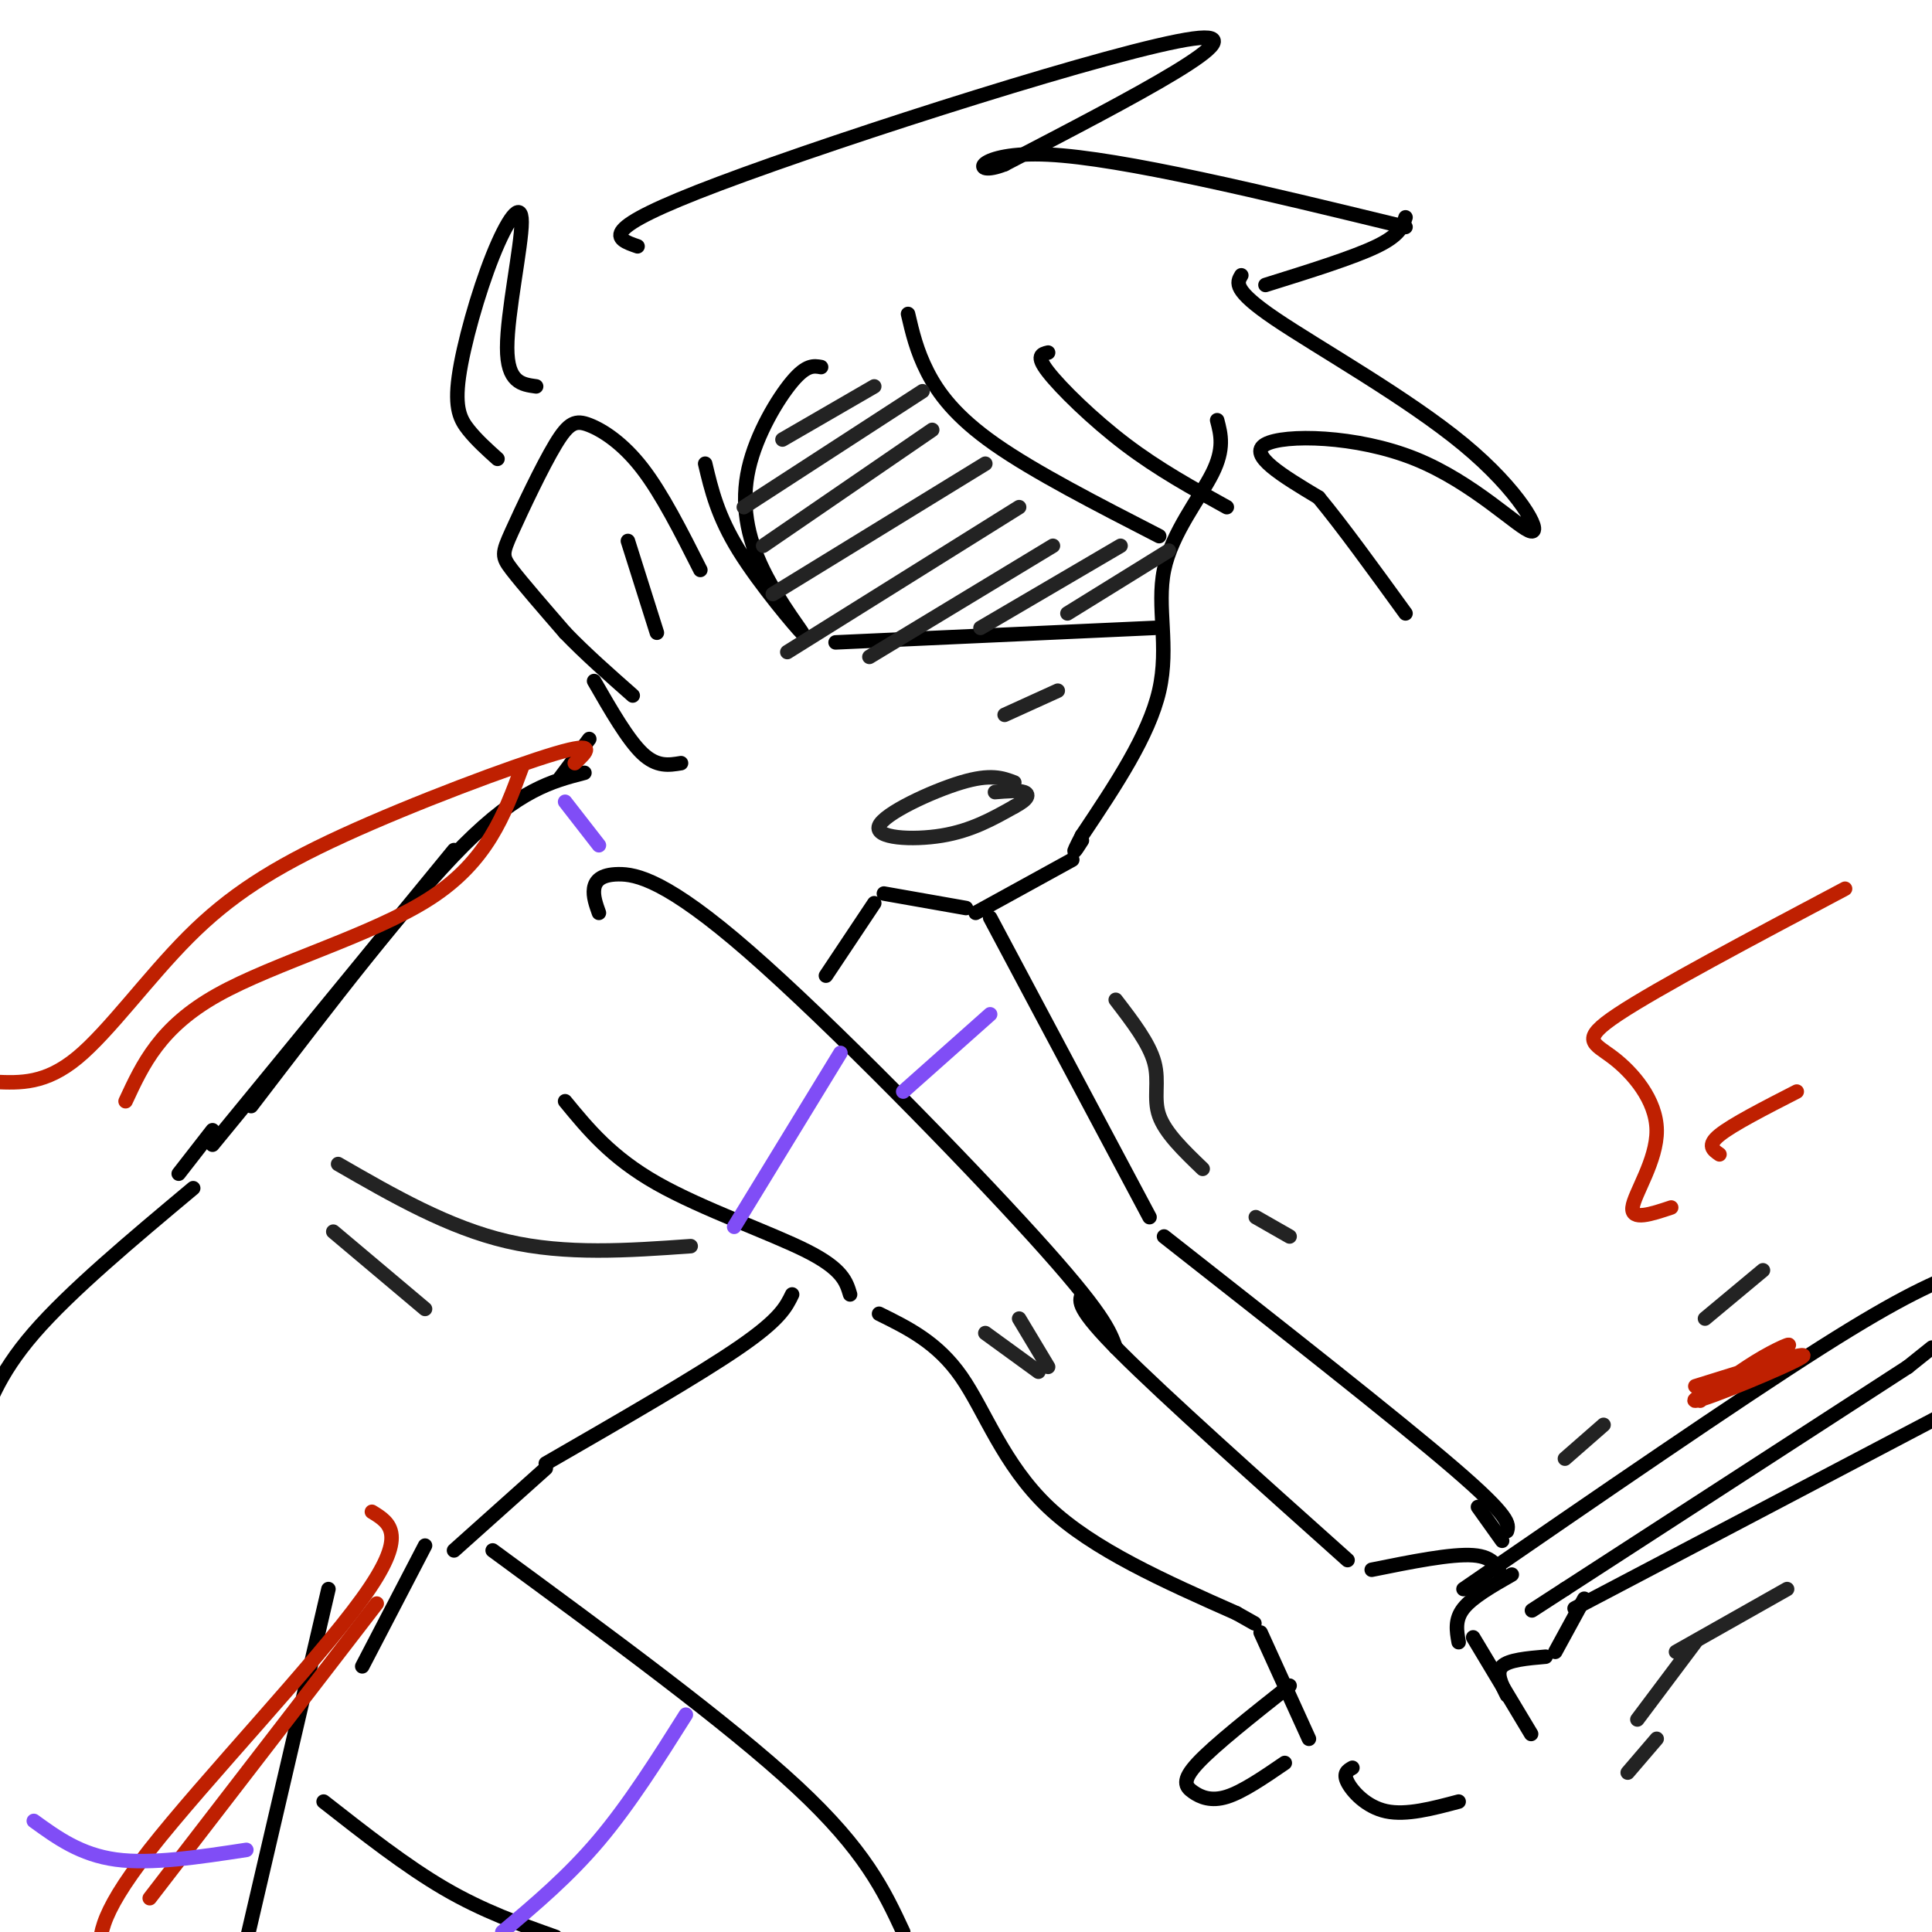 <svg viewBox='0 0 400 400' version='1.1' xmlns='http://www.w3.org/2000/svg' xmlns:xlink='http://www.w3.org/1999/xlink'><g fill='none' stroke='#000000' stroke-width='3' stroke-linecap='round' stroke-linejoin='round'><path d='M252,87c0.774,2.952 1.548,5.905 -1,11c-2.548,5.095 -8.417,12.333 -10,20c-1.583,7.667 1.119,15.762 -1,25c-2.119,9.238 -9.060,19.619 -16,30'/><path d='M224,173c-2.667,5.167 -1.333,3.083 0,1'/><path d='M222,178c0.000,0.000 -20.000,11.000 -20,11'/><path d='M239,130c0.000,0.000 -66.000,3.000 -66,3'/><path d='M188,65c0.889,3.822 1.778,7.644 4,12c2.222,4.356 5.778,9.244 14,15c8.222,5.756 21.111,12.378 34,19'/><path d='M217,73c-1.311,0.311 -2.622,0.622 0,4c2.622,3.378 9.178,9.822 16,15c6.822,5.178 13.911,9.089 21,13'/><path d='M257,57c-0.909,1.516 -1.819,3.032 7,9c8.819,5.968 27.366,16.386 39,26c11.634,9.614 16.356,18.422 14,18c-2.356,-0.422 -11.788,-10.075 -24,-15c-12.212,-4.925 -27.203,-5.121 -31,-3c-3.797,2.121 3.602,6.561 11,11'/><path d='M273,103c4.833,5.833 11.417,14.917 18,24'/><path d='M170,76c-1.515,-0.268 -3.031,-0.535 -6,3c-2.969,3.535 -7.392,10.873 -9,18c-1.608,7.127 -0.400,14.044 3,21c3.400,6.956 8.992,13.950 8,13c-0.992,-0.950 -8.569,-9.843 -13,-17c-4.431,-7.157 -5.715,-12.579 -7,-18'/><path d='M145,118c-3.970,-7.870 -7.940,-15.739 -12,-21c-4.060,-5.261 -8.209,-7.912 -11,-9c-2.791,-1.088 -4.222,-0.611 -7,4c-2.778,4.611 -6.902,13.357 -9,18c-2.098,4.643 -2.171,5.184 0,8c2.171,2.816 6.585,7.908 11,13'/><path d='M117,131c4.167,4.333 9.083,8.667 14,13'/><path d='M130,112c0.000,0.000 6.000,19.000 6,19'/><path d='M103,95c-2.155,-1.940 -4.309,-3.879 -6,-6c-1.691,-2.121 -2.917,-4.422 -2,-11c0.917,-6.578 3.978,-17.433 7,-25c3.022,-7.567 6.006,-11.845 6,-7c-0.006,4.845 -3.002,18.813 -3,26c0.002,7.187 3.001,7.594 6,8'/><path d='M132,51c-4.578,-1.578 -9.156,-3.156 17,-13c26.156,-9.844 83.044,-27.956 98,-30c14.956,-2.044 -12.022,11.978 -39,26'/><path d='M208,34c-7.356,2.933 -6.244,-2.733 9,-2c15.244,0.733 44.622,7.867 74,15'/><path d='M291,45c-0.583,1.833 -1.167,3.667 -6,6c-4.833,2.333 -13.917,5.167 -23,8'/><path d='M123,141c3.500,6.083 7.000,12.167 10,15c3.000,2.833 5.500,2.417 8,2'/><path d='M124,189c-0.614,-1.722 -1.228,-3.445 -1,-5c0.228,-1.555 1.298,-2.943 5,-3c3.702,-0.057 10.035,1.215 27,16c16.965,14.785 44.561,43.081 59,59c14.439,15.919 15.719,19.459 17,23'/><path d='M117,228c4.778,5.822 9.556,11.644 19,17c9.444,5.356 23.556,10.244 31,14c7.444,3.756 8.222,6.378 9,9'/><path d='M182,272c6.044,2.978 12.089,5.956 17,13c4.911,7.044 8.689,18.156 18,27c9.311,8.844 24.156,15.422 39,22'/><path d='M256,334c6.500,3.667 3.250,1.833 0,0'/><path d='M224,268c-0.583,1.417 -1.167,2.833 8,12c9.167,9.167 28.083,26.083 47,43'/><path d='M261,338c0.000,0.000 10.000,22.000 10,22'/><path d='M284,325c8.250,-1.667 16.500,-3.333 21,-3c4.500,0.333 5.250,2.667 6,5'/><path d='M313,326c-4.083,2.333 -8.167,4.667 -10,7c-1.833,2.333 -1.417,4.667 -1,7'/><path d='M305,339c0.000,0.000 12.000,20.000 12,20'/><path d='M280,366c-0.978,0.556 -1.956,1.111 -1,3c0.956,1.889 3.844,5.111 8,6c4.156,0.889 9.578,-0.556 15,-2'/><path d='M307,329c0.000,0.000 -2.000,0.000 -2,0'/><path d='M303,329c28.333,-19.500 56.667,-39.000 74,-50c17.333,-11.000 23.667,-13.500 30,-16'/><path d='M267,349c-7.780,6.155 -15.560,12.310 -19,16c-3.440,3.690 -2.542,4.917 -1,6c1.542,1.083 3.726,2.024 7,1c3.274,-1.024 7.637,-4.012 12,-7'/><path d='M312,351c-1.167,-2.333 -2.333,-4.667 -1,-6c1.333,-1.333 5.167,-1.667 9,-2'/><path d='M322,342c0.000,0.000 6.000,-11.000 6,-11'/><path d='M326,333c0.000,0.000 78.000,-41.000 78,-41'/><path d='M395,283c0.000,0.000 -71.000,46.000 -71,46'/><path d='M324,329c-11.833,7.667 -5.917,3.833 0,0'/><path d='M395,283c0.000,0.000 5.000,-4.000 5,-4'/><path d='M205,190c0.000,0.000 33.000,62.000 33,62'/><path d='M241,256c24.083,18.917 48.167,37.833 60,48c11.833,10.167 11.417,11.583 11,13'/><path d='M306,312c0.000,0.000 5.000,7.000 5,7'/><path d='M200,188c0.000,0.000 -17.000,-3.000 -17,-3'/><path d='M181,187c0.000,0.000 -10.000,15.000 -10,15'/><path d='M122,153c0.000,0.000 -6.000,8.000 -6,8'/><path d='M121,160c-6.750,1.750 -13.500,3.500 -25,15c-11.500,11.500 -27.750,32.750 -44,54'/><path d='M94,176c0.000,0.000 -50.000,61.000 -50,61'/><path d='M164,268c-1.250,2.583 -2.500,5.167 -11,11c-8.500,5.833 -24.250,14.917 -40,24'/><path d='M113,304c0.000,0.000 -19.000,17.000 -19,17'/><path d='M88,320c0.000,0.000 -13.000,25.000 -13,25'/><path d='M68,329c0.000,0.000 -17.000,73.000 -17,73'/><path d='M44,234c0.000,0.000 -7.000,9.000 -7,9'/><path d='M40,246c-12.750,10.667 -25.500,21.333 -33,30c-7.500,8.667 -9.750,15.333 -12,22'/><path d='M102,321c24.417,17.917 48.833,35.833 63,49c14.167,13.167 18.083,21.583 22,30'/><path d='M67,373c8.500,6.667 17.000,13.333 25,18c8.000,4.667 15.500,7.333 23,10'/></g>
<g fill='none' stroke='#BF2001' stroke-width='3' stroke-linecap='round' stroke-linejoin='round'><path d='M119,158c2.478,-2.325 4.957,-4.651 -4,-2c-8.957,2.651 -29.349,10.278 -44,17c-14.651,6.722 -23.560,12.541 -32,21c-8.440,8.459 -16.411,19.560 -23,25c-6.589,5.440 -11.794,5.220 -17,5'/><path d='M108,159c-3.556,9.667 -7.111,19.333 -19,27c-11.889,7.667 -32.111,13.333 -44,20c-11.889,6.667 -15.444,14.333 -19,22'/><path d='M77,313c3.822,2.333 7.644,4.667 -2,18c-9.644,13.333 -32.756,37.667 -44,52c-11.244,14.333 -10.622,18.667 -10,23'/><path d='M78,332c0.000,0.000 -47.000,61.000 -47,61'/><path d='M352,290c4.429,-3.306 8.858,-6.612 13,-9c4.142,-2.388 7.997,-3.856 3,-1c-4.997,2.856 -18.845,10.038 -17,10c1.845,-0.038 19.384,-7.297 22,-9c2.616,-1.703 -9.692,2.148 -22,6'/><path d='M346,250c-4.153,1.388 -8.306,2.775 -8,0c0.306,-2.775 5.072,-9.713 5,-16c-0.072,-6.287 -4.981,-11.923 -9,-15c-4.019,-3.077 -7.148,-3.593 1,-9c8.148,-5.407 27.574,-15.703 47,-26'/><path d='M356,239c-1.333,-0.917 -2.667,-1.833 0,-4c2.667,-2.167 9.333,-5.583 16,-9'/></g>
<g fill='none' stroke='#804DF6' stroke-width='3' stroke-linecap='round' stroke-linejoin='round'><path d='M174,218c0.000,0.000 -22.000,36.000 -22,36'/><path d='M142,355c-5.833,9.250 -11.667,18.500 -18,26c-6.333,7.500 -13.167,13.250 -20,19'/><path d='M51,383c-9.833,1.500 -19.667,3.000 -27,2c-7.333,-1.000 -12.167,-4.500 -17,-8'/><path d='M117,166c0.000,0.000 7.000,9.000 7,9'/><path d='M187,226c0.000,0.000 18.000,-16.000 18,-16'/></g>
<g fill='none' stroke='#232323' stroke-width='3' stroke-linecap='round' stroke-linejoin='round'><path d='M210,162c-2.429,-0.923 -4.857,-1.845 -11,0c-6.143,1.845 -16.000,6.458 -17,9c-1.000,2.542 6.857,3.012 13,2c6.143,-1.012 10.571,-3.506 15,-6'/><path d='M210,167c3.044,-1.600 3.156,-2.600 2,-3c-1.156,-0.400 -3.578,-0.200 -6,0'/><path d='M219,143c0.000,0.000 -11.000,5.000 -11,5'/><path d='M181,80c0.000,0.000 -19.000,11.000 -19,11'/><path d='M191,81c0.000,0.000 -37.000,24.000 -37,24'/><path d='M193,89c0.000,0.000 -35.000,24.000 -35,24'/><path d='M204,96c0.000,0.000 -44.000,27.000 -44,27'/><path d='M211,105c0.000,0.000 -48.000,30.000 -48,30'/><path d='M218,113c0.000,0.000 -38.000,23.000 -38,23'/><path d='M232,113c0.000,0.000 -29.000,17.000 -29,17'/><path d='M242,114c0.000,0.000 -21.000,13.000 -21,13'/><path d='M204,276c0.000,0.000 11.000,8.000 11,8'/><path d='M211,273c0.000,0.000 6.000,10.000 6,10'/><path d='M143,258c-12.917,0.917 -25.833,1.833 -38,-1c-12.167,-2.833 -23.583,-9.417 -35,-16'/><path d='M69,255c0.000,0.000 19.000,16.000 19,16'/><path d='M231,207c3.467,4.511 6.933,9.022 8,13c1.067,3.978 -0.267,7.422 1,11c1.267,3.578 5.133,7.289 9,11'/><path d='M260,252c0.000,0.000 7.000,4.000 7,4'/><path d='M324,302c0.000,0.000 8.000,-7.000 8,-7'/><path d='M353,273c0.000,0.000 12.000,-10.000 12,-10'/><path d='M370,329c0.000,0.000 -23.000,13.000 -23,13'/><path d='M351,340c0.000,0.000 -12.000,16.000 -12,16'/><path d='M343,360c0.000,0.000 -6.000,7.000 -6,7'/></g>
</svg>
